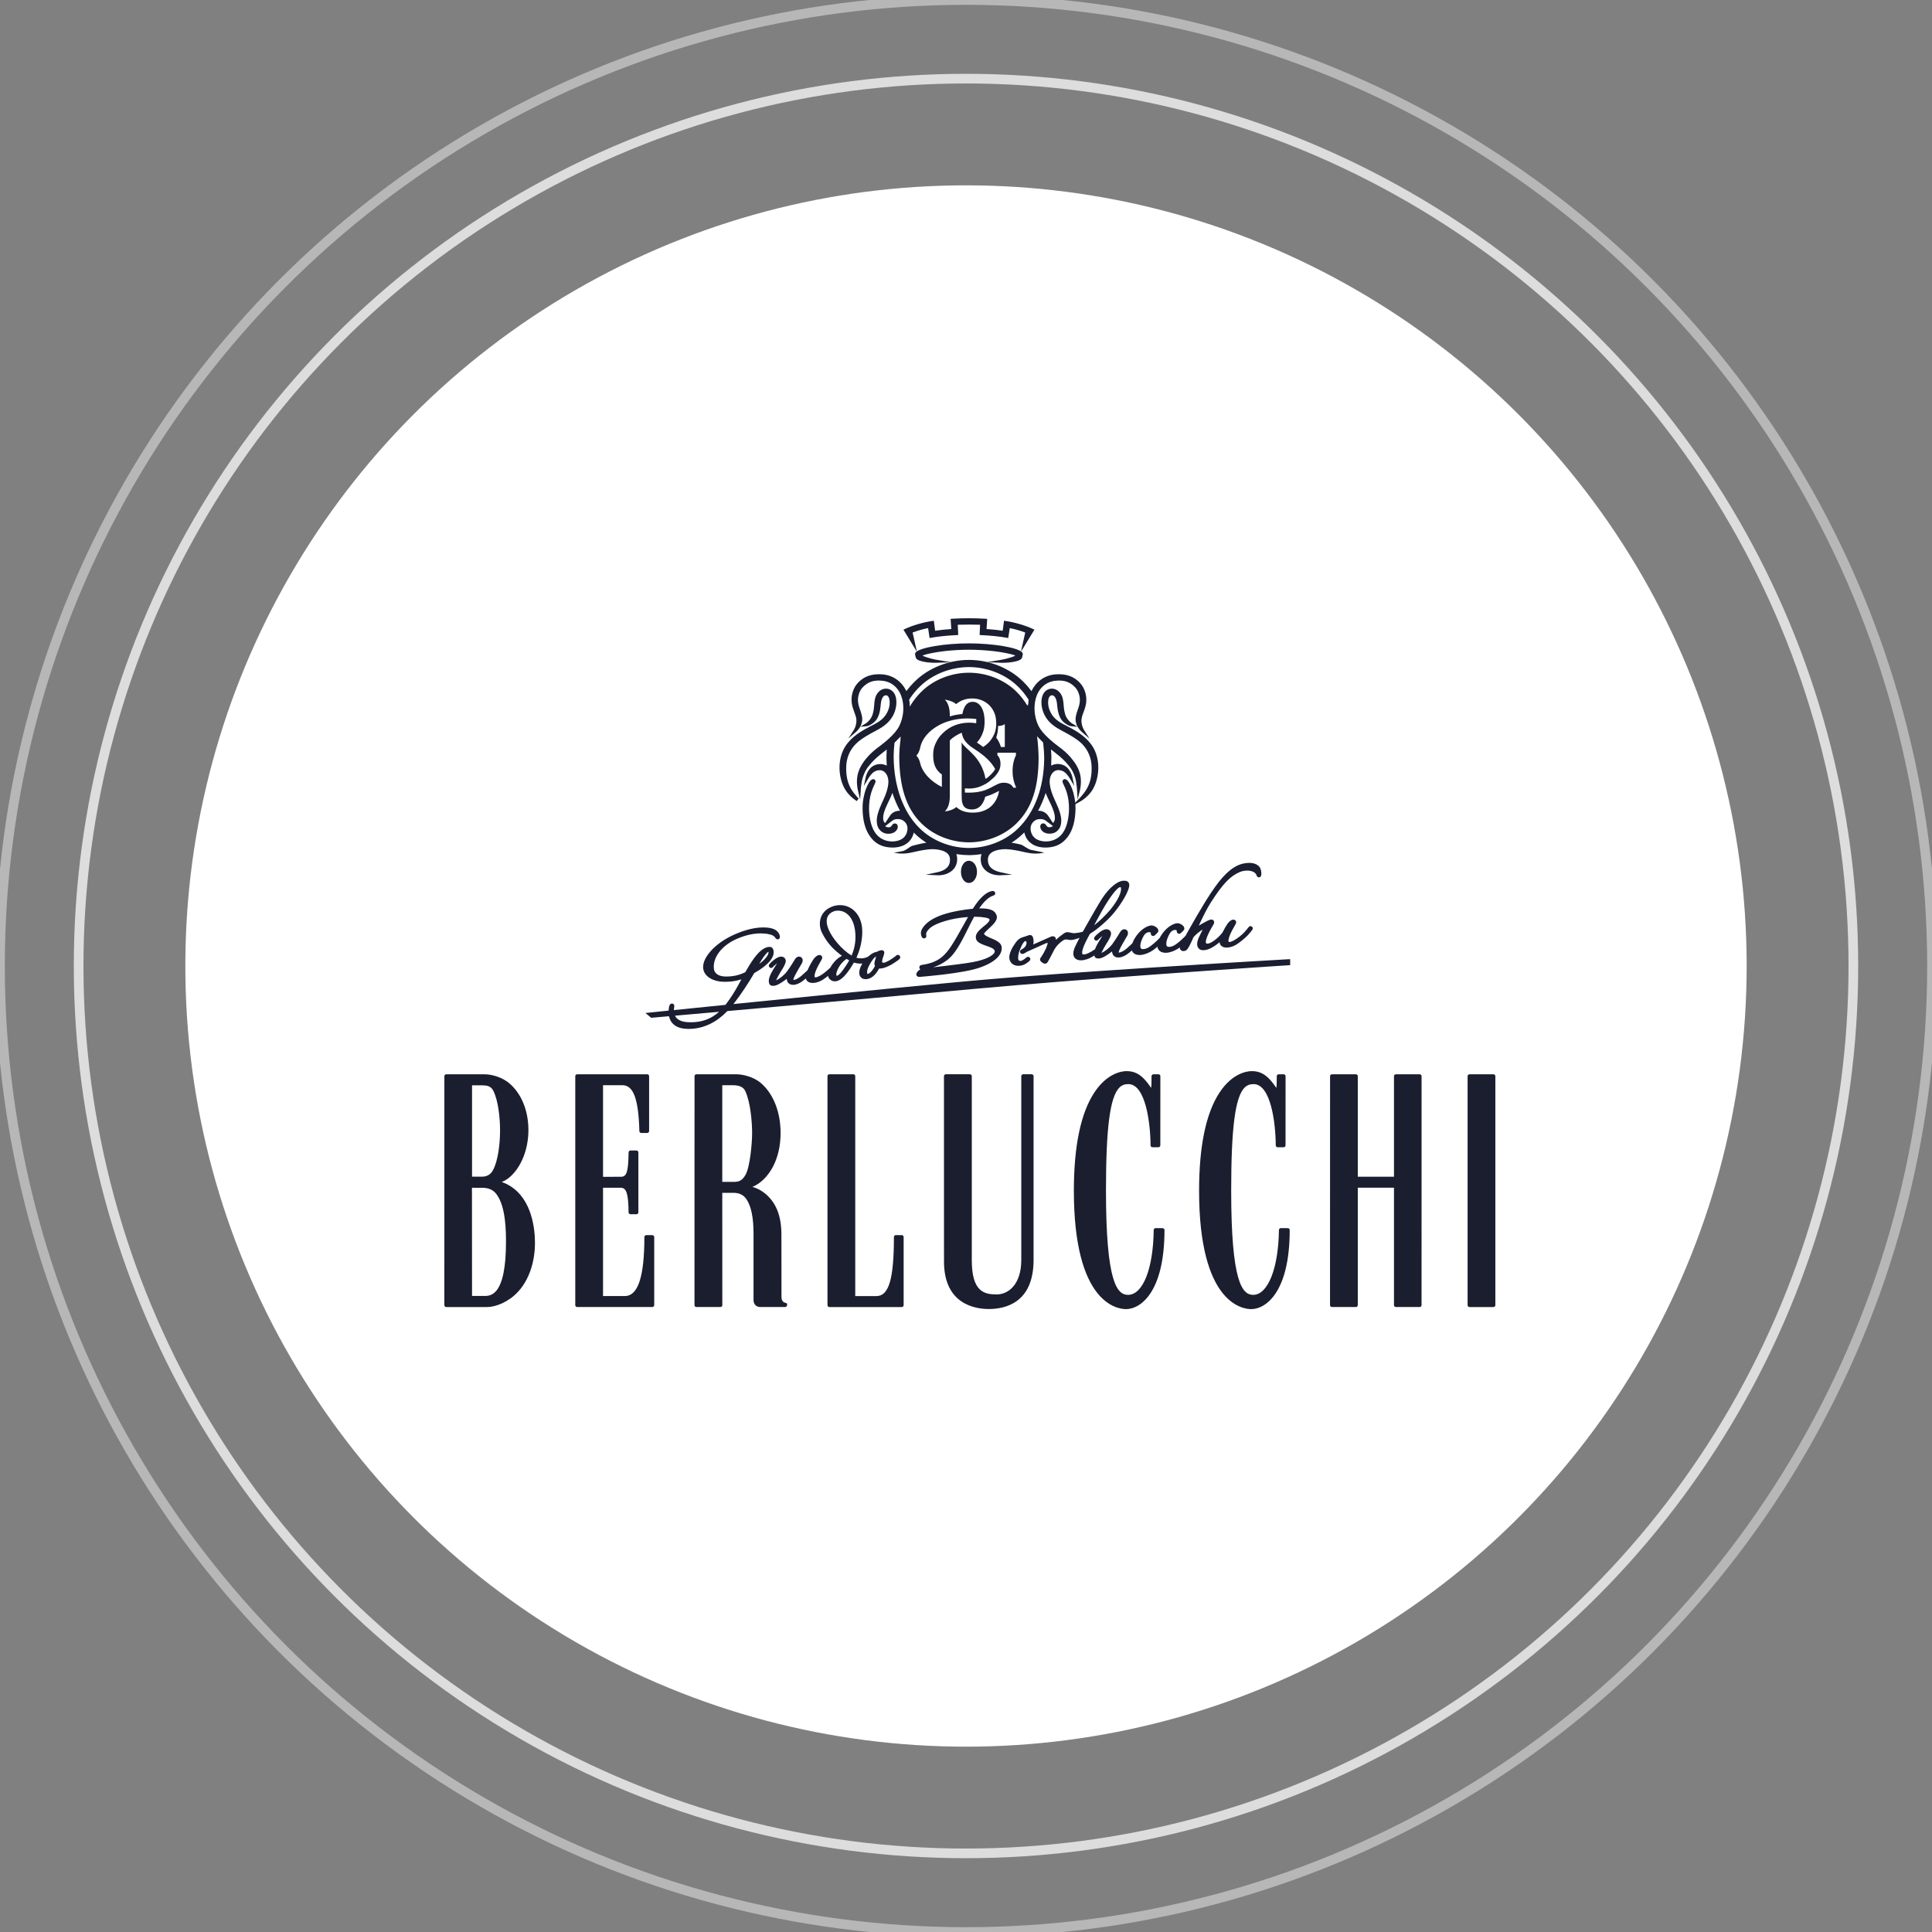 <svg xmlns:xlink="http://www.w3.org/1999/xlink" xmlns="http://www.w3.org/2000/svg" version="1.1" viewBox="0 0 200 200" height="200px" width="200px">
    <rect x="0" y="0" width="200" height="200" fill="#808080" stroke="none"/>
    <title>Artboard</title>
    <g fill-rule="evenodd" fill="none" stroke-width="1" stroke="none" id="Artboard">
        <g id="Group-36">
            <circle r="91.86" cy="100" cx="100" opacity="0.728" stroke="#FFFFFF" id="Oval-Copy"></circle>
            <circle r="100" cy="100" cx="100" opacity="0.433" stroke="#FFFFFF" id="Oval-Copy-2"></circle>
            <circle r="80.814" cy="100" cx="100" fill="#FFFFFF" id="Oval-Copy-3"></circle>
        </g>
        <g transform="translate(46, 64)" id="Group-46">
            <path fill-rule="nonzero" fill="#1A1E30" id="Fill-6" d="M54.905,30.901 L54.841,30.903 L54.834,30.917 C54.666,31.22 54.499,31.542 54.295,31.95 L53.918,32.705 L53.779,32.976 C53.124,34.242 52.651,34.929 52.028,35.402 C51.635,35.7 51.197,35.931 50.705,36.1 L50.598,36.135 L51.916,35.981 C53.648,35.774 54.628,35.633 55.212,35.489 C56.35,35.21 57.012,34.786 56.973,34.462 C56.954,34.305 56.816,34.187 56.535,34.071 L56.395,34.018 L55.891,33.836 C55.313,33.621 55.037,33.424 55.017,33.047 C54.999,32.688 55.241,32.388 55.74,31.972 L55.89,31.85 L55.944,31.807 L56.085,31.689 C56.099,31.677 56.113,31.664 56.128,31.651 C56.285,31.51 56.386,31.39 56.424,31.29 C56.446,31.231 56.443,31.189 56.416,31.148 C56.333,31.021 55.716,30.901 54.905,30.901 Z M49.393,35.893 L49.504,35.874 L49.539,35.869 C50.391,35.745 51.078,35.454 51.581,35.006 C52.174,34.483 52.647,33.739 53.788,31.684 L53.956,31.381 L54.21,30.931 L54.081,30.94 C53.528,30.982 52.97,31.065 52.461,31.182 L52.273,31.227 C51.56,31.407 51.036,31.603 50.663,31.809 C50.415,31.947 50.286,32.051 50.148,32.197 C49.973,32.377 49.852,32.582 49.87,32.722 L49.885,32.8 C49.907,32.948 49.889,33.053 49.769,33.111 C49.732,33.132 49.693,33.141 49.653,33.141 C49.525,33.141 49.441,33.057 49.388,32.909 L49.375,32.871 L49.364,32.832 C49.287,32.541 49.342,32.254 49.653,31.871 L49.704,31.809 C50.152,31.291 50.92,30.872 51.984,30.559 C52.634,30.368 53.728,30.164 54.643,30.08 L54.707,30.074 L54.733,30.032 C55.46,28.885 56.117,28.364 56.629,28.254 L56.677,28.245 C56.709,28.239 56.738,28.235 56.764,28.235 C56.9,28.235 56.985,28.309 57.021,28.422 C57.056,28.569 56.996,28.634 56.846,28.705 L56.799,28.725 L56.781,28.731 C56.396,28.851 55.924,29.237 55.394,29.998 L55.368,30.036 L55.482,30.035 C56.261,30.035 56.77,30.167 57.001,30.459 C57.402,30.963 57.171,31.384 56.493,32.006 L56.29,32.192 L56.061,32.416 C55.914,32.565 55.854,32.648 55.86,32.663 C55.909,32.782 56.088,32.908 56.495,33.082 L56.728,33.18 C57.392,33.465 57.702,33.711 57.702,34.146 C57.702,34.842 57.067,35.596 55.406,36.172 C54.603,36.45 53.279,36.686 51.639,36.885 C51.179,36.94 50.72,36.989 50.275,37.032 L49.583,37.095 L49.224,37.124 C49.205,37.126 49.192,37.127 49.172,37.127 C49.053,37.127 48.959,37.099 48.896,37.001 C48.832,36.903 48.848,36.814 48.899,36.712 C48.963,36.585 49.087,36.454 49.247,36.364 L49.282,36.346 L49.262,36.333 C49.213,36.298 49.182,36.245 49.173,36.188 L49.171,36.159 C49.16,36.021 49.237,35.944 49.351,35.905 L49.393,35.893 Z"></path>
            <path fill-rule="nonzero" fill="#1A1E30" id="Fill-8" d="M83.311,25.326 C83.773,25.326 84.138,25.46 84.359,25.72 C84.544,25.937 84.591,26.28 84.571,26.524 L84.565,26.578 C84.559,26.711 84.455,26.823 84.319,26.823 C84.217,26.823 84.122,26.759 84.083,26.627 C83.995,26.307 83.602,26.123 83.104,26.123 C82.836,26.123 82.557,26.179 82.326,26.28 C81.385,26.691 80.632,27.412 79.351,29.414 C78.994,29.972 78.587,30.768 78.182,31.641 L78.099,31.821 L78.107,31.816 C78.356,31.666 78.648,31.502 78.874,31.383 L79.016,31.31 C79.179,31.23 79.3,31.19 79.403,31.19 C79.515,31.19 79.598,31.239 79.656,31.328 C79.723,31.449 79.691,31.577 79.611,31.718 L79.582,31.765 C78.942,32.82 78.714,33.538 78.871,33.652 C78.904,33.675 78.944,33.687 78.997,33.687 C79.352,33.687 80.062,33.144 80.51,32.586 L80.552,32.533 L80.578,32.48 C80.739,32.156 80.952,31.795 81.072,31.626 L81.097,31.593 L81.118,31.567 C81.309,31.334 81.498,31.199 81.674,31.199 C81.703,31.199 81.726,31.203 81.77,31.213 C81.854,31.239 81.909,31.293 81.943,31.368 C81.994,31.496 81.972,31.561 81.825,31.816 L81.794,31.87 C81.424,32.5 81.232,32.951 81.182,33.242 C81.164,33.344 81.166,33.416 81.18,33.461 C81.186,33.482 81.192,33.49 81.196,33.492 C81.221,33.508 81.242,33.514 81.276,33.514 C81.366,33.514 81.514,33.464 81.713,33.36 C82.103,33.156 82.547,32.792 82.82,32.5 C82.881,32.434 82.956,32.347 83.04,32.246 L83.244,31.994 C83.254,31.982 83.259,31.977 83.259,31.978 C83.305,31.913 83.379,31.873 83.456,31.873 C83.534,31.873 83.606,31.913 83.66,32.002 C83.691,32.076 83.693,32.158 83.645,32.247 C83.611,32.311 83.319,32.658 83.157,32.831 C82.922,33.083 82.322,33.585 81.951,33.805 C81.673,33.972 81.285,34.096 80.974,34.096 C80.69,34.096 80.464,33.996 80.333,33.799 C80.293,33.74 80.27,33.67 80.26,33.592 L80.255,33.529 L80.215,33.565 C80.033,33.718 79.829,33.867 79.6,34.011 C79.197,34.265 78.845,34.367 78.561,34.367 C78.424,34.367 78.302,34.34 78.212,34.284 C77.88,34.075 77.824,33.647 78.124,33.001 L78.362,32.512 L78.483,32.253 L78.497,32.223 L78.371,32.307 L78.322,32.341 C78.011,32.559 77.736,32.795 77.543,33.026 C77.547,33.022 77.544,33.03 77.538,33.044 L77.349,33.465 C77.08,34.052 76.928,34.306 76.753,34.397 C76.677,34.435 76.592,34.457 76.514,34.457 C76.299,34.457 76.137,34.313 76.133,34.102 L76.134,34.087 L76.136,34.072 L76.098,34.101 L76.049,34.136 C75.648,34.416 75.087,34.635 74.67,34.635 L74.632,34.634 L74.614,34.633 C74.613,34.632 74.612,34.632 74.61,34.632 C74.297,34.614 74.034,34.509 73.893,34.246 C73.867,34.198 73.847,34.145 73.833,34.09 L73.821,34.033 L73.817,34 L73.759,34.05 C73.648,34.145 73.546,34.228 73.458,34.295 L73.407,34.333 L73.36,34.366 C72.985,34.627 72.467,34.835 72.06,34.86 L71.981,34.862 L71.924,34.862 C71.617,34.848 71.346,34.739 71.204,34.476 L71.191,34.45 L71.18,34.423 L71.167,34.388 L71.126,34.425 C71.064,34.48 71.006,34.531 70.954,34.575 L70.903,34.617 L70.856,34.654 C70.5,34.939 70.159,35.096 69.843,35.116 L69.775,35.118 L69.753,35.118 C69.531,35.115 69.354,35.034 69.242,34.878 C69.186,34.8 69.149,34.707 69.132,34.601 L69.123,34.536 L69.12,34.494 L69.095,34.514 C68.958,34.62 68.801,34.731 68.652,34.829 L68.542,34.9 L68.476,34.941 C68.169,35.128 67.941,35.223 67.716,35.223 C67.627,35.223 67.553,35.213 67.483,35.185 C67.391,35.147 67.345,35.09 67.313,35 L67.287,34.911 L67.178,34.98 C67.03,35.07 66.882,35.149 66.737,35.213 L66.629,35.258 L66.521,35.297 C66.298,35.372 66.082,35.413 65.891,35.413 C65.595,35.413 65.361,35.314 65.227,35.12 C65.066,34.886 65.075,34.557 65.233,34.148 L65.267,34.065 C65.325,33.928 65.415,33.74 65.535,33.506 L65.711,33.167 L65.756,33.08 L65.642,33.122 L65.5,33.171 C65.455,33.186 65.413,33.199 65.375,33.21 L65.144,33.271 C65.092,33.283 65.057,33.29 65.015,33.297 C64.963,33.305 64.912,33.308 64.859,33.308 C64.76,33.308 64.651,33.295 64.507,33.266 C64.459,33.257 64.413,33.252 64.365,33.252 C64.243,33.252 64.166,33.278 64.071,33.336 L64.03,33.363 L64.014,33.375 C63.704,33.585 63.329,33.938 63.098,34.389 L62.677,35.198 C62.548,35.441 62.463,35.592 62.434,35.628 C62.368,35.711 62.275,35.757 62.171,35.757 C62.122,35.757 62.073,35.747 62.014,35.723 C61.969,35.702 61.93,35.677 61.887,35.643 L61.761,35.537 C61.632,35.418 61.64,35.275 61.721,35.154 L61.735,35.135 L61.758,35.104 L61.811,35.026 C61.862,34.948 61.933,34.834 61.998,34.722 C62.116,34.52 62.214,34.333 62.278,34.177 L62.312,34.091 L62.371,33.931 C62.461,33.685 62.467,33.638 62.45,33.618 L62.425,33.617 C62.368,33.617 62.324,33.628 62.257,33.653 L60.612,34.393 C60.504,34.441 60.41,34.482 60.333,34.515 C60.208,34.599 60.076,34.674 59.997,34.71 C59.942,34.736 59.887,34.749 59.833,34.749 C59.718,34.749 59.643,34.686 59.609,34.604 C59.543,34.439 59.645,34.332 59.83,34.243 C59.941,34.193 60.128,34.024 60.185,33.903 C60.302,33.658 60.286,33.544 60.208,33.428 C60.214,33.438 60.178,33.425 60.153,33.419 L60.143,33.417 L60.128,33.42 C60.054,33.44 59.92,33.591 59.791,33.838 L59.762,33.896 L59.732,33.958 L59.72,33.989 C59.494,34.482 59.393,34.826 59.397,35.176 C59.4,35.406 59.48,35.471 59.622,35.471 C59.686,35.471 59.755,35.455 59.817,35.425 C59.846,35.411 59.879,35.393 59.914,35.371 C59.947,35.35 59.982,35.327 60.017,35.301 L60.134,35.213 C60.197,35.163 60.249,35.119 60.231,35.133 L60.26,35.108 C60.307,35.071 60.36,35.048 60.425,35.048 C60.486,35.048 60.543,35.073 60.591,35.117 C60.642,35.166 60.662,35.225 60.661,35.295 C60.656,35.374 60.626,35.423 60.574,35.471 L60.546,35.495 L60.53,35.51 C60.399,35.629 60.232,35.75 60.03,35.85 C59.875,35.926 59.645,35.98 59.423,35.98 C58.977,35.98 58.648,35.762 58.521,35.372 C58.427,35.077 58.504,34.715 58.7,34.305 C58.83,34.034 58.995,33.774 59.162,33.551 C59.392,33.239 59.613,33.099 59.872,33.021 L59.952,32.998 C60.116,32.95 60.351,32.874 60.421,32.844 L60.435,32.838 C60.494,32.809 60.559,32.792 60.62,32.792 C60.768,32.792 60.884,32.883 60.928,33.024 L60.962,33.16 L60.965,33.178 C61.004,33.367 61.011,33.556 60.967,33.741 L60.958,33.774 L62.825,32.946 C63.002,32.884 63.176,32.934 63.254,33.052 C63.295,33.112 63.314,33.183 63.313,33.258 L63.31,33.307 L63.344,33.272 L63.389,33.225 C63.589,33.025 63.99,32.715 64.167,32.604 C64.299,32.525 64.369,32.499 64.494,32.499 L64.548,32.5 L64.6,32.505 C64.645,32.51 64.68,32.516 64.754,32.533 L64.857,32.557 C64.959,32.58 65.045,32.594 65.134,32.599 L65.216,32.601 L65.243,32.6 C65.474,32.591 65.8,32.534 65.952,32.49 L66.1,32.444 L66.374,31.949 C66.994,30.837 67.718,29.595 68.048,29.076 L68.109,28.981 C68.801,27.932 69.701,27.132 70.407,27.171 L70.475,27.177 L70.483,27.178 C70.577,27.19 70.624,27.199 70.687,27.231 C70.799,27.291 70.869,27.395 70.893,27.526 C70.998,28.064 70.135,29.526 69.24,30.586 C68.589,31.352 67.575,32.204 66.943,32.599 L66.836,32.663 L66.756,32.805 C66.705,32.897 66.648,33.001 66.591,33.111 L66.504,33.279 L66.409,33.469 C66.258,33.777 66.146,34.041 66.09,34.236 C66.01,34.511 66.009,34.701 66.058,34.768 C66.076,34.792 66.111,34.806 66.183,34.806 C66.242,34.806 66.312,34.796 66.391,34.774 C66.624,34.711 66.982,34.523 67.317,34.289 L67.355,34.261 L67.367,34.228 C67.441,34.032 67.551,33.812 67.689,33.577 L67.75,33.476 L67.919,33.208 C67.948,33.159 67.977,33.113 68.004,33.071 L68.104,32.919 L68.123,32.889 L68.096,32.909 C68.022,32.964 67.943,33.029 67.874,33.09 L67.808,33.15 L67.776,33.182 L67.691,33.276 C67.676,33.292 67.665,33.302 67.649,33.314 C67.61,33.346 67.566,33.366 67.507,33.372 C67.456,33.374 67.409,33.36 67.364,33.331 C67.307,33.292 67.279,33.241 67.262,33.165 C67.257,33.111 67.27,33.062 67.297,33.017 L67.31,32.997 C67.314,32.991 67.318,32.985 67.324,32.978 L67.395,32.897 C67.447,32.835 67.62,32.671 67.782,32.545 C68.041,32.342 68.279,32.214 68.481,32.198 C68.544,32.19 68.605,32.194 68.663,32.21 C68.812,32.248 68.923,32.333 68.975,32.458 C69.063,32.66 69.009,32.861 68.817,33.221 L68.738,33.363 C68.721,33.395 68.699,33.432 68.667,33.483 L68.539,33.686 C68.359,33.97 68.163,34.33 68.057,34.559 L68.019,34.643 L68.035,34.637 C68.322,34.525 68.773,34.193 69.092,33.802 L69.153,33.723 L69.2,33.658 L69.41,33.353 C69.561,33.13 69.66,32.976 69.763,32.806 L69.935,32.522 C70.061,32.311 70.208,32.195 70.387,32.195 C70.452,32.195 70.517,32.212 70.573,32.242 C70.661,32.288 70.724,32.366 70.754,32.467 C70.793,32.612 70.751,32.78 70.667,32.919 L70.506,33.189 C70.291,33.552 70.085,33.916 69.972,34.14 L69.918,34.252 C69.836,34.428 69.798,34.546 69.802,34.595 L69.803,34.601 L69.82,34.605 L69.844,34.608 C69.994,34.608 70.286,34.462 70.532,34.271 L70.622,34.196 C70.738,34.099 70.886,33.965 71.041,33.823 L71.212,33.661 L71.226,33.624 C71.265,33.522 71.315,33.414 71.375,33.3 L71.423,33.213 L71.474,33.124 C71.944,32.336 72.633,31.874 73.125,31.807 L73.181,31.801 L73.205,31.801 C73.442,31.801 73.741,31.965 73.853,32.154 L73.878,32.203 C73.943,32.342 73.927,32.453 73.807,32.573 L73.603,32.773 C73.577,32.797 73.557,32.816 73.544,32.827 C73.495,32.869 73.434,32.895 73.371,32.895 C73.304,32.895 73.244,32.868 73.201,32.823 C73.142,32.764 73.124,32.686 73.13,32.601 C73.131,32.586 73.122,32.555 73.104,32.535 C73.081,32.51 73.042,32.496 72.977,32.496 L72.951,32.497 C72.64,32.515 72.433,32.704 72.188,33.31 C71.971,33.843 72.034,34.16 72.165,34.224 C72.188,34.237 72.249,34.252 72.336,34.252 C72.545,34.252 72.796,34.167 73.082,33.956 C73.301,33.796 73.517,33.612 73.723,33.418 L73.839,33.307 C73.912,33.235 73.977,33.169 74.031,33.112 L74.055,33.085 L74.103,32.997 L74.123,32.963 L74.163,32.895 C74.633,32.106 75.322,31.644 75.813,31.578 L75.886,31.571 C75.889,31.571 75.892,31.571 75.896,31.571 C76.13,31.571 76.429,31.736 76.544,31.929 L76.565,31.968 L76.569,31.984 L76.581,32.012 C76.618,32.11 76.611,32.193 76.55,32.279 L76.525,32.312 L76.495,32.345 L76.274,32.56 C76.256,32.577 76.243,32.589 76.233,32.598 C76.183,32.641 76.122,32.665 76.058,32.665 C75.992,32.665 75.933,32.637 75.894,32.596 C75.832,32.536 75.812,32.455 75.819,32.371 C75.82,32.355 75.812,32.327 75.787,32.302 C75.772,32.284 75.745,32.272 75.702,32.268 L75.661,32.266 L75.642,32.267 C75.329,32.286 75.122,32.474 74.877,33.08 C74.661,33.613 74.723,33.93 74.853,33.994 C74.875,34.007 74.936,34.022 75.026,34.022 C75.235,34.022 75.486,33.937 75.772,33.726 C76.11,33.477 76.43,33.185 76.667,32.938 L76.731,32.869 L76.819,32.707 L77.056,32.281 C77.583,31.336 78.202,30.272 78.705,29.455 L78.811,29.282 L78.908,29.127 C80.164,27.134 81.055,26.105 82.115,25.594 C82.462,25.428 82.918,25.326 83.311,25.326 Z M70.019,27.849 L69.987,27.835 L69.99,27.837 L69.955,27.838 C69.734,27.838 69.151,28.503 68.402,29.734 L68.341,29.835 C68.257,29.975 68.159,30.145 68.049,30.34 L67.809,30.771 L67.612,31.134 L67.265,31.783 L67.319,31.742 C67.796,31.375 68.439,30.767 68.938,30.169 L69.008,30.083 C69.752,29.164 70.127,28.312 70.041,27.902 C70.034,27.864 70.027,27.855 70.019,27.849 Z"></path>
            <path fill-rule="nonzero" fill="#1A1E30" id="Fill-10" d="M33.024,32.007 C33.505,32.007 33.874,32.081 34.105,32.179 C34.516,32.349 34.736,32.711 34.736,32.994 C34.736,33.023 34.734,33.046 34.725,33.076 C34.711,33.126 34.681,33.17 34.634,33.2 L34.604,33.216 L34.577,33.227 C34.551,33.236 34.529,33.241 34.499,33.241 C34.454,33.241 34.412,33.228 34.375,33.203 L34.355,33.189 C34.346,33.182 34.338,33.175 34.327,33.163 L34.26,33.081 L34.243,33.056 C34.123,32.892 33.988,32.797 33.63,32.715 C33.364,32.654 33.068,32.623 32.755,32.623 C31.974,32.623 31.136,32.816 30.262,33.197 C28.736,33.865 27.791,35.095 27.895,36.244 C27.942,36.781 28.389,37.09 29.168,37.09 C29.851,37.09 30.47,36.967 31.076,36.677 L31.156,36.637 L31.203,36.554 C32.021,35.109 32.678,34.281 33.371,34.068 L33.432,34.051 L33.492,34.037 C33.549,34.026 33.604,34.02 33.652,34.02 C33.861,34.02 33.987,34.12 34.04,34.276 C34.304,35.035 33.528,35.906 32.133,36.702 L32.077,36.733 L32.004,36.86 C31.433,37.839 30.728,38.892 30.105,39.705 L29.982,39.864 L29.921,39.94 L39.462,38.987 C44.431,38.495 48.754,38.075 52.154,37.756 L54.437,37.545 C55.744,37.425 57.245,37.299 58.923,37.167 L60.66,37.033 C62.717,36.877 64.982,36.715 67.421,36.547 L67.881,36.516 C71.613,36.262 75.58,36.008 79.579,35.763 L83.486,35.527 L87.348,35.301 L87.558,35.294 L87.558,35.911 L85.819,36.024 L82.401,36.255 C80.628,36.376 78.777,36.505 76.877,36.639 L74.469,36.812 C66.936,37.355 60.186,37.885 54.888,38.367 L44.546,39.305 L29.294,40.665 L29.236,40.726 C28.162,41.824 26.901,42.436 25.555,42.505 L25.424,42.51 L25.297,42.512 L25.163,42.509 L24.98,42.5 C24.313,42.455 23.817,42.225 23.517,41.809 C23.411,41.663 23.336,41.502 23.286,41.325 L23.263,41.236 L23.256,41.198 L21.476,41.355 L21.411,41.361 L20.816,40.864 L23.213,40.619 L23.214,40.603 C23.225,40.428 23.251,40.263 23.27,40.193 L23.276,40.173 L23.281,40.161 C23.326,39.998 23.397,39.886 23.568,39.886 C23.638,39.89 23.696,39.917 23.747,39.972 C23.805,40.041 23.814,40.076 23.798,40.202 L23.773,40.401 L23.766,40.48 L23.761,40.564 L29.095,40.024 L29.157,39.944 C29.685,39.253 30.055,38.66 30.533,37.781 L30.706,37.458 L30.75,37.375 L30.64,37.412 C30.217,37.544 29.787,37.611 29.305,37.63 L29.142,37.634 L28.99,37.636 C27.893,37.636 27.016,37.154 26.822,36.41 C26.538,35.305 27.91,33.668 30.052,32.728 C31.213,32.218 32.205,32.007 33.024,32.007 Z M28.384,40.787 L28.435,40.741 L23.874,41.143 L23.884,41.165 C23.906,41.207 23.93,41.248 23.957,41.286 L24,41.342 C24.228,41.617 24.616,41.777 25.167,41.812 C25.286,41.82 25.411,41.824 25.545,41.824 C26.656,41.824 27.591,41.484 28.384,40.787 Z M33.548,34.524 L33.532,34.53 C33.443,34.573 33.252,34.77 33.039,35.072 C32.903,35.265 32.763,35.49 32.633,35.722 L32.604,35.774 L32.651,35.739 C33.201,35.329 33.573,34.857 33.556,34.594 L33.551,34.563 L33.546,34.534 C33.546,34.531 33.546,34.528 33.547,34.527 L33.548,34.524 Z"></path>
            <path fill-rule="nonzero" fill="#1A1E30" id="Fill-12" d="M40.95,29.698 C42.208,29.698 43.152,30.712 43.251,32.148 C43.316,33.099 43.087,34.177 42.695,35.056 L42.654,35.144 L42.673,35.15 C42.8,35.188 42.92,35.202 43.093,35.205 L43.17,35.206 C43.399,35.206 43.617,35.154 43.82,35.053 L43.861,35.03 C43.882,35.016 43.905,35 43.933,34.977 L43.997,34.924 C44.252,34.708 44.446,34.595 44.769,34.529 L44.805,34.522 L44.819,34.51 C44.843,34.492 44.87,34.476 44.901,34.461 L44.95,34.44 C45.061,34.396 45.192,34.363 45.281,34.363 C45.356,34.363 45.421,34.385 45.467,34.431 C45.579,34.535 45.564,34.652 45.463,34.952 L45.418,35.077 C45.407,35.109 45.398,35.135 45.388,35.166 C45.365,35.237 45.347,35.304 45.334,35.365 C45.304,35.51 45.312,35.603 45.334,35.622 C45.368,35.65 45.403,35.663 45.455,35.663 C45.564,35.663 45.731,35.602 45.98,35.466 C46.271,35.304 46.642,35.034 46.723,34.967 L46.739,34.953 L46.779,34.912 C46.835,34.872 46.888,34.85 46.95,34.85 C47.027,34.85 47.102,34.884 47.15,34.96 C47.209,35.049 47.213,35.165 47.119,35.278 C47.053,35.353 46.46,35.766 46.2,35.897 L46.019,35.987 C45.64,36.169 45.357,36.263 45.077,36.263 L45.043,36.263 L45.005,36.26 L44.977,36.312 C44.685,36.838 44.302,37.246 43.824,37.341 L43.755,37.352 C43.704,37.361 43.656,37.365 43.612,37.365 C43.342,37.365 43.125,37.244 43.019,37.023 C42.874,36.719 42.963,36.282 43.238,35.802 L43.27,35.746 L43.241,35.749 L43.149,35.751 C42.855,35.751 42.654,35.727 42.423,35.649 L42.395,35.639 L42.341,35.735 C42.12,36.12 41.904,36.44 41.734,36.655 C41.245,37.289 40.829,37.586 40.424,37.586 C40.343,37.586 40.258,37.573 40.174,37.546 C39.998,37.484 39.801,37.312 39.749,37.146 C39.738,37.108 39.73,37.069 39.725,37.028 L39.724,37.017 L39.657,37.072 C39.48,37.211 39.314,37.332 39.171,37.423 L39.102,37.467 C38.818,37.634 38.435,37.757 38.126,37.757 C37.842,37.757 37.616,37.656 37.485,37.459 C37.46,37.42 37.441,37.376 37.428,37.329 L37.418,37.285 L37.384,37.315 C37.327,37.365 37.274,37.41 37.227,37.449 L37.181,37.486 C36.824,37.771 36.484,37.928 36.167,37.947 L36.1,37.95 L36.08,37.95 C35.857,37.945 35.68,37.865 35.566,37.709 C35.499,37.616 35.46,37.502 35.448,37.369 L35.445,37.325 L35.422,37.344 C35.251,37.476 35.049,37.618 34.869,37.731 L34.803,37.772 C34.492,37.961 34.266,38.055 34.042,38.055 C33.953,38.055 33.877,38.044 33.81,38.016 C33.703,37.973 33.657,37.905 33.625,37.789 L33.611,37.742 C33.51,37.415 33.696,36.919 34.088,36.289 L34.359,35.858 L34.448,35.721 L34.418,35.743 C34.318,35.818 34.21,35.908 34.132,35.984 L34.1,36.016 L34.058,36.062 C33.974,36.16 33.932,36.195 33.842,36.202 C33.789,36.208 33.737,36.193 33.682,36.157 C33.63,36.116 33.604,36.068 33.59,35.999 C33.584,35.956 33.591,35.917 33.607,35.88 L33.62,35.852 C33.63,35.835 33.636,35.825 33.649,35.81 L33.739,35.708 C33.799,35.643 33.931,35.519 34.063,35.412 L34.107,35.377 C34.366,35.174 34.605,35.045 34.807,35.029 C34.869,35.021 34.928,35.026 34.986,35.041 C35.135,35.078 35.247,35.164 35.302,35.291 C35.388,35.491 35.334,35.691 35.143,36.051 L35.047,36.226 C35.014,36.283 34.968,36.356 34.865,36.518 L34.772,36.668 C34.618,36.926 34.466,37.208 34.378,37.395 L34.34,37.476 L34.361,37.469 C34.666,37.349 35.159,36.979 35.477,36.553 L35.524,36.489 L35.783,36.114 C35.91,35.926 35.997,35.79 36.099,35.622 L36.18,35.488 C36.206,35.441 36.234,35.395 36.261,35.353 C36.387,35.141 36.533,35.025 36.711,35.025 C36.775,35.025 36.834,35.041 36.9,35.073 C36.989,35.119 37.053,35.201 37.078,35.295 C37.115,35.426 37.086,35.574 37.02,35.702 L36.992,35.751 L36.728,36.2 L36.593,36.433 C36.465,36.656 36.364,36.839 36.297,36.972 L36.243,37.084 C36.162,37.258 36.123,37.376 36.126,37.423 L36.128,37.432 L36.139,37.436 C36.144,37.437 36.149,37.438 36.154,37.438 L36.171,37.439 C36.319,37.439 36.61,37.294 36.858,37.101 L36.942,37.033 C37.062,36.932 37.213,36.797 37.397,36.625 L37.596,36.438 L37.614,36.395 C37.79,35.984 38.086,35.47 38.242,35.261 L38.269,35.226 C38.463,34.993 38.65,34.86 38.826,34.86 C38.856,34.86 38.888,34.864 38.919,34.873 C39.005,34.898 39.062,34.954 39.096,35.032 C39.143,35.158 39.117,35.233 38.977,35.475 L38.945,35.529 C38.576,36.16 38.383,36.611 38.333,36.903 C38.316,37.004 38.317,37.076 38.331,37.122 C38.338,37.143 38.343,37.151 38.345,37.152 C38.372,37.168 38.395,37.175 38.429,37.175 C38.518,37.175 38.663,37.125 38.864,37.02 C39.154,36.869 39.533,36.562 39.891,36.228 L39.955,36.167 L39.988,36.106 C40.037,36.021 40.092,35.934 40.154,35.846 L40.218,35.758 C40.474,35.413 40.771,35.164 41.075,34.988 L41.156,34.943 L41.058,34.871 C40.119,34.167 39.579,33.498 39.14,32.653 L39.085,32.546 C38.85,32.073 38.79,31.463 38.995,30.932 C39.181,30.445 39.576,30.071 40.127,29.856 C40.393,29.751 40.671,29.698 40.95,29.698 Z M41.636,35.264 L41.626,35.271 C41.594,35.292 41.562,35.314 41.53,35.339 L41.481,35.376 C41.346,35.481 41.216,35.605 41.094,35.752 C41.017,35.845 40.945,35.944 40.88,36.05 L40.816,36.159 L40.778,36.231 C40.643,36.49 40.581,36.694 40.574,36.848 C40.57,36.929 40.581,36.977 40.594,37.004 L40.6,37.016 L40.597,37.009 C40.597,36.999 40.62,37.004 40.638,37.004 C40.742,37.004 40.949,36.848 41.251,36.429 L41.336,36.309 C41.34,36.304 41.343,36.299 41.347,36.294 L41.482,36.104 C41.627,35.895 41.734,35.727 41.847,35.526 L41.906,35.418 L41.888,35.409 C41.833,35.379 41.775,35.346 41.719,35.313 L41.636,35.264 Z M44.688,35.017 L44.676,35.022 C44.568,35.069 44.392,35.246 44.172,35.601 L44.129,35.669 C43.769,36.267 43.712,36.611 43.79,36.792 L43.802,36.815 L43.815,36.819 C43.82,36.82 43.822,36.821 43.824,36.821 C43.981,36.821 44.302,36.523 44.549,36.049 L44.579,35.989 L44.564,35.961 C44.493,35.819 44.509,35.665 44.575,35.447 L44.606,35.347 L44.612,35.325 C44.627,35.273 44.644,35.209 44.661,35.14 L44.688,35.017 Z M40.729,30.267 C40.57,30.267 40.419,30.294 40.296,30.345 C39.983,30.468 39.765,30.669 39.66,30.924 C39.518,31.262 39.561,31.712 39.797,32.264 C40.176,33.142 41.182,34.333 42.118,34.894 L42.154,34.915 L42.196,34.819 C42.52,34.034 42.622,33.207 42.522,32.391 L42.505,32.263 C42.311,30.944 41.593,30.267 40.729,30.267 Z"></path>
            <path fill="#1A1E2F" id="Fill-14" d="M55.139,26.252 C55.139,25.606 54.765,25.104 54.301,25.104 C53.834,25.104 53.478,25.606 53.478,26.252 C53.478,26.897 53.834,27.405 54.301,27.405 C54.765,27.405 55.139,26.897 55.139,26.252"></path>
            <path fill-rule="nonzero" fill="#1A1E30" id="Fill-24" d="M45.035,7.549 C45.541,7.108 46.324,7.226 46.646,7.912 C46.885,8.432 46.825,9.213 46.558,9.839 C46.258,10.543 45.719,11.079 44.864,11.54 L44.215,11.891 C44.149,11.927 44.088,11.961 44.026,11.996 C43.392,12.354 42.941,12.664 42.61,12.993 C41.945,13.656 41.603,14.503 41.596,15.477 C41.591,16.345 41.731,16.943 42.034,17.541 C42.05,17.573 42.068,17.605 42.087,17.639 C42.166,17.779 42.267,17.928 42.384,18.083 C42.495,18.23 42.615,18.375 42.735,18.509 L42.829,18.613 L42.893,18.681 L42.782,18.79 L42.705,18.927 L42.651,18.895 C42.61,18.87 42.559,18.836 42.499,18.794 L42.452,18.76 C42.267,18.625 42.082,18.465 41.909,18.28 C41.747,18.107 41.604,17.92 41.485,17.72 C41.01,16.935 40.795,15.775 40.959,14.752 C41.119,13.784 41.511,13.077 42.217,12.425 C42.525,12.14 42.873,11.887 43.282,11.639 L43.519,11.5 C43.66,11.419 43.778,11.354 43.968,11.255 L44.44,11.011 C45.276,10.586 45.676,10.18 45.944,9.526 C46.14,9.047 46.153,8.478 45.987,8.162 C45.896,7.986 45.739,7.936 45.577,8.004 C45.394,8.08 45.241,8.381 45.195,8.744 L45.145,9.208 C45.126,9.372 45.111,9.473 45.087,9.593 L45.079,9.634 C45.057,9.743 45.03,9.845 44.999,9.942 C44.862,10.375 44.648,10.668 44.318,10.898 C44.072,11.07 43.884,11.148 43.763,11.168 L43.735,11.172 L43.051,11.238 L43.638,10.882 L43.673,10.859 C43.695,10.843 43.723,10.822 43.757,10.794 C43.851,10.716 43.946,10.621 44.034,10.509 C44.109,10.415 44.176,10.312 44.232,10.202 C44.319,10.03 44.38,9.831 44.423,9.597 L44.448,9.448 C44.459,9.375 44.468,9.3 44.477,9.198 L44.515,8.763 C44.565,8.214 44.706,7.841 45.035,7.549 Z"></path>
            <path fill-rule="nonzero" fill="#1A1E30" id="Fill-30" d="M64.723,11.301 C64.886,11.388 64.995,11.448 65.145,11.535 C65.633,11.817 66.035,12.1 66.385,12.425 C67.093,13.078 67.486,13.785 67.644,14.753 C67.806,15.773 67.591,16.933 67.12,17.721 C67.001,17.92 66.858,18.105 66.697,18.277 C66.523,18.463 66.337,18.624 66.151,18.76 L66.061,18.823 C66.019,18.852 65.982,18.876 65.951,18.895 L65.897,18.927 L64.947,19.46 L65.748,18.64 C65.778,18.608 65.819,18.564 65.866,18.51 C65.986,18.377 66.105,18.233 66.216,18.086 C66.333,17.931 66.434,17.78 66.514,17.639 C66.533,17.606 66.55,17.573 66.567,17.54 C66.874,16.947 67.014,16.349 67.006,15.478 C66.999,14.504 66.658,13.656 65.996,12.993 C65.69,12.688 65.278,12.4 64.711,12.072 L64.587,12.002 C64.484,11.943 64.377,11.884 64.252,11.817 L63.739,11.54 C62.882,11.077 62.342,10.54 62.047,9.839 C61.777,9.215 61.718,8.433 61.961,7.912 C62.279,7.226 63.064,7.108 63.566,7.55 C63.876,7.823 64.021,8.168 64.079,8.667 L64.101,8.901 L64.118,9.106 C64.139,9.342 64.152,9.444 64.18,9.597 C64.222,9.832 64.282,10.031 64.368,10.201 C64.426,10.313 64.493,10.416 64.569,10.511 C64.658,10.623 64.752,10.717 64.847,10.795 C64.88,10.822 64.908,10.843 64.93,10.859 L64.965,10.882 L65.556,11.238 L64.869,11.172 C64.759,11.162 64.582,11.096 64.351,10.94 L64.292,10.899 C63.96,10.673 63.748,10.382 63.605,9.942 C63.574,9.844 63.548,9.742 63.526,9.634 L63.503,9.517 C63.483,9.404 63.468,9.294 63.448,9.115 L63.408,8.744 C63.364,8.381 63.211,8.08 63.028,8.004 C62.864,7.937 62.708,7.986 62.614,8.163 C62.448,8.477 62.463,9.044 62.66,9.527 C62.913,10.151 63.293,10.551 64.063,10.96 L64.723,11.301 Z"></path>
            <path fill-rule="nonzero" fill="#1A1E30" id="Combined-Shape" d="M54.308,4.313 C56.408,4.313 58.504,5.153 59.924,6.561 C60.197,6.826 60.455,7.119 60.699,7.444 L60.776,7.548 C61.24,6.583 62.107,5.916 63.224,5.813 L63.324,5.806 C64.415,5.736 65.178,6.046 65.77,6.663 C66.289,7.201 66.549,8.036 66.427,8.828 C66.392,9.065 66.335,9.267 66.226,9.567 L66.091,9.935 C66.036,10.087 66.019,10.149 65.993,10.254 C65.972,10.345 65.958,10.429 65.953,10.51 C65.936,10.778 65.986,11.04 66.079,11.284 C66.121,11.392 66.162,11.474 66.192,11.525 L66.205,11.548 L66.787,12.458 L65.971,11.751 C65.951,11.733 65.918,11.702 65.877,11.66 C65.808,11.59 65.74,11.511 65.677,11.424 C65.587,11.302 65.513,11.175 65.459,11.041 C65.312,10.653 65.308,10.355 65.429,9.91 L65.455,9.819 C65.47,9.77 65.485,9.721 65.503,9.666 L65.578,9.447 C65.719,9.042 65.772,8.83 65.785,8.532 C65.81,8.049 65.623,7.515 65.333,7.191 C64.827,6.636 64.198,6.348 63.194,6.481 C62.176,6.615 61.474,7.335 61.21,8.357 C60.988,9.212 61.075,10.239 61.488,11.108 C61.699,11.552 62.091,12.015 62.63,12.5 L62.756,12.613 C62.984,12.814 63.168,12.959 63.639,13.323 L63.719,13.381 C63.782,13.427 63.851,13.48 63.926,13.54 C64.14,13.71 64.354,13.898 64.554,14.1 C64.659,14.205 64.757,14.311 64.848,14.419 C65.358,15.019 65.65,15.537 65.801,16.108 L65.833,16.245 C65.918,16.659 65.912,17.098 65.85,17.513 L65.832,17.62 C65.827,17.652 65.821,17.681 65.816,17.706 L65.802,17.768 L65.558,18.762 L65.489,17.678 C65.487,17.642 65.483,17.596 65.478,17.544 L65.473,17.49 C65.454,17.301 65.429,17.113 65.399,16.938 C65.366,16.748 65.328,16.585 65.284,16.46 C65.117,15.962 64.959,15.65 64.671,15.298 L64.607,15.222 C64.199,14.734 63.938,14.483 63.332,14.001 L62.881,13.644 L62.799,13.578 L62.807,13.686 C62.818,13.846 62.827,14.005 62.832,14.164 L62.839,14.417 C62.839,14.653 62.833,14.887 62.821,15.119 L62.813,15.256 L62.828,15.248 L62.907,15.209 C63.472,14.957 64.169,15.102 64.546,15.533 C64.604,15.597 64.657,15.667 64.706,15.74 C64.805,15.89 64.882,16.049 64.941,16.208 L64.971,16.297 C64.984,16.338 64.994,16.373 65.001,16.401 L65.21,17.361 L64.72,16.54 C64.71,16.523 64.691,16.494 64.667,16.457 L64.647,16.428 C64.588,16.342 64.523,16.256 64.455,16.176 C64.376,16.084 64.298,16.007 64.224,15.949 C63.952,15.739 63.547,15.651 63.247,15.787 C62.839,15.974 62.597,16.515 62.673,17.159 C62.739,17.717 62.894,18.176 63.24,18.924 L63.296,19.044 C63.681,19.865 63.894,20.551 63.859,21.053 C63.826,21.565 63.672,21.83 63.366,22.082 C63.11,22.273 62.758,22.345 62.389,22.277 C62.057,22.216 61.796,21.998 61.712,21.732 C61.648,21.52 61.706,21.333 61.869,21.261 C62.019,21.193 62.198,21.259 62.289,21.412 C62.36,21.536 62.425,21.597 62.52,21.624 C62.623,21.655 62.82,21.624 62.932,21.557 L62.966,21.533 L62.994,21.51 L62.276,20.969 C62.113,20.847 61.95,20.793 61.719,20.791 L61.647,20.791 C61.368,20.798 61.157,20.884 60.95,21.098 C60.691,21.371 60.612,21.745 60.753,22.193 C60.936,22.749 61.413,23.041 62.077,23.098 C62.742,23.157 63.43,22.92 63.885,22.399 C64.399,21.811 64.647,20.802 64.664,19.753 C64.669,19.128 64.583,18.532 64.441,18.073 C64.334,17.725 64.169,17.336 64.023,17.046 C63.952,16.901 63.996,16.721 64.154,16.669 C64.298,16.622 64.449,16.711 64.585,16.891 C64.78,17.143 65.009,17.668 65.121,18.091 C65.286,18.752 65.342,19.118 65.336,19.747 C65.316,20.908 65.073,21.912 64.528,22.636 C63.978,23.364 63.288,23.711 62.306,23.739 C61.287,23.771 60.47,23.331 60.145,22.528 C60.104,22.427 60.071,22.326 60.046,22.227 L60.033,22.172 L59.925,22.28 C59.582,22.62 59.194,22.929 58.771,23.203 L58.709,23.241 L58.727,23.243 C58.937,23.27 59.156,23.311 59.409,23.368 L59.718,23.441 C59.852,23.474 60.456,23.921 60.699,23.973 C61.683,24.164 62.142,24.265 62.076,24.278 C61.774,24.335 61.448,24.367 61.109,24.362 C60.817,24.354 60.56,24.32 60.204,24.245 L59.515,24.093 C59.447,24.078 59.386,24.066 59.324,24.054 L59.04,24.005 C58.323,23.884 57.908,23.87 57.384,23.973 C56.575,24.135 56.182,24.504 56.279,25.218 C56.358,25.782 56.813,26.112 57.51,26.279 L57.588,26.296 L58.779,26.553 L57.562,26.606 C56.617,26.647 55.676,26.143 55.542,25.198 C55.506,24.934 55.524,24.69 55.595,24.468 L55.613,24.415 L55.519,24.431 C55.181,24.482 54.844,24.512 54.509,24.521 L54.308,24.523 C53.903,24.523 53.495,24.492 53.091,24.431 L52.997,24.415 L53.015,24.468 C53.078,24.666 53.099,24.881 53.076,25.111 L53.066,25.198 C52.939,26.117 52.04,26.621 51.122,26.609 L51.048,26.606 L49.832,26.553 L51.022,26.296 C51.763,26.137 52.249,25.803 52.329,25.218 C52.428,24.504 52.035,24.136 51.226,23.974 C50.7,23.87 50.292,23.884 49.568,24.004 L49.328,24.046 C49.249,24.06 49.176,24.074 49.091,24.093 L48.637,24.194 C48.151,24.304 47.851,24.353 47.496,24.362 C47.159,24.367 46.834,24.335 46.532,24.278 L47.496,24.093 C47.871,23.974 48.213,23.621 48.431,23.563 L48.938,23.43 C49.285,23.346 49.564,23.288 49.826,23.251 L49.904,23.24 L49.84,23.201 C49.469,22.96 49.125,22.693 48.815,22.403 L48.685,22.278 L48.593,22.187 L48.582,22.236 C48.566,22.301 48.546,22.366 48.523,22.431 L48.486,22.529 C48.157,23.332 47.342,23.771 46.321,23.739 C45.338,23.711 44.645,23.363 44.103,22.636 C43.555,21.91 43.309,20.9 43.295,19.747 C43.286,19.123 43.339,18.777 43.509,18.088 C43.621,17.667 43.849,17.143 44.041,16.893 C44.179,16.711 44.33,16.622 44.474,16.669 C44.634,16.722 44.675,16.904 44.601,17.048 C44.46,17.328 44.293,17.723 44.184,18.073 C44.042,18.537 43.957,19.132 43.963,19.751 C43.982,20.805 44.231,21.811 44.75,22.399 C45.2,22.92 45.887,23.157 46.551,23.098 C47.215,23.041 47.691,22.749 47.871,22.194 C48.016,21.743 47.939,21.37 47.68,21.099 C47.471,20.884 47.259,20.798 46.982,20.791 C46.733,20.784 46.564,20.825 46.404,20.934 L46.356,20.968 L45.632,21.524 L45.66,21.547 C45.75,21.619 45.945,21.66 46.07,21.64 L46.108,21.631 C46.204,21.604 46.271,21.543 46.34,21.421 C46.427,21.268 46.608,21.202 46.759,21.27 C46.921,21.343 46.98,21.53 46.915,21.747 C46.828,22.007 46.568,22.223 46.24,22.286 C45.871,22.357 45.515,22.283 45.256,22.087 C44.958,21.846 44.8,21.573 44.764,21.062 C44.731,20.56 44.943,19.874 45.327,19.051 L45.442,18.805 C45.747,18.136 45.892,17.692 45.953,17.169 C46.031,16.527 45.787,15.983 45.38,15.796 C45.079,15.659 44.676,15.747 44.401,15.961 C44.326,16.018 44.248,16.095 44.169,16.188 C44.102,16.267 44.039,16.353 43.981,16.438 L43.93,16.516 L43.909,16.55 L43.424,17.369 L43.621,16.438 L43.634,16.382 C43.646,16.339 43.663,16.284 43.686,16.221 C43.742,16.063 43.818,15.904 43.915,15.756 C43.964,15.68 44.018,15.609 44.077,15.543 C44.463,15.11 45.155,14.965 45.719,15.219 L45.758,15.237 L45.796,15.256 L45.791,15.186 C45.78,14.988 45.772,14.787 45.769,14.579 L45.767,14.354 C45.768,14.132 45.775,13.908 45.788,13.68 L45.794,13.587 L45.624,13.723 L45.257,14.011 C44.675,14.473 44.41,14.73 43.995,15.223 C43.67,15.604 43.504,15.919 43.32,16.461 C43.277,16.585 43.238,16.748 43.205,16.938 C43.182,17.069 43.162,17.208 43.146,17.349 L43.125,17.544 L43.109,17.74 L43.043,18.766 L42.8,17.767 C42.788,17.718 42.771,17.632 42.754,17.516 C42.699,17.142 42.689,16.748 42.75,16.37 L42.777,16.226 L42.78,16.214 C42.921,15.601 43.214,15.056 43.755,14.419 C43.846,14.312 43.944,14.206 44.048,14.101 C44.248,13.899 44.462,13.711 44.676,13.54 C44.751,13.48 44.82,13.427 44.883,13.381 L44.958,13.327 L45.275,13.083 C45.572,12.851 45.74,12.712 45.969,12.506 C46.51,12.019 46.903,11.554 47.115,11.108 C47.528,10.241 47.615,9.216 47.394,8.357 C47.127,7.333 46.428,6.615 45.41,6.481 C44.407,6.348 43.783,6.634 43.272,7.19 C42.981,7.514 42.794,8.048 42.818,8.532 C42.832,8.788 42.872,8.98 42.971,9.284 L43.102,9.667 C43.12,9.722 43.135,9.77 43.149,9.819 C43.297,10.317 43.301,10.629 43.138,11.041 C43.087,11.177 43.011,11.309 42.918,11.435 C42.827,11.558 42.736,11.656 42.665,11.721 L42.632,11.751 L41.824,12.446 L42.398,11.548 C42.428,11.501 42.476,11.409 42.525,11.282 C42.607,11.069 42.656,10.842 42.656,10.609 L42.653,10.51 L42.645,10.428 C42.64,10.391 42.634,10.353 42.626,10.314 L42.613,10.254 C42.591,10.163 42.575,10.105 42.537,9.995 L42.414,9.657 C42.285,9.306 42.219,9.088 42.181,8.829 C42.058,8.034 42.315,7.2 42.832,6.663 C43.429,6.044 44.188,5.736 45.278,5.806 C46.41,5.875 47.297,6.514 47.784,7.456 L47.828,7.545 L47.903,7.445 C48.107,7.179 48.323,6.928 48.55,6.696 L48.687,6.558 C50.105,5.152 52.206,4.313 54.308,4.313 Z M61.349,12.214 L61.369,12.343 C61.454,12.916 61.504,13.819 61.516,14.419 C61.509,17.382 60.897,19.604 59.22,21.244 C57.981,22.469 56.143,23.198 54.308,23.198 C52.469,23.198 50.632,22.469 49.395,21.245 C47.751,19.643 47.115,17.339 47.089,14.358 C47.095,13.781 47.136,13.217 47.212,12.67 L47.229,12.24 L47.141,12.336 C47.132,12.345 47.113,12.365 47.086,12.392 L46.99,12.489 C46.972,12.508 46.953,12.527 46.934,12.546 L46.733,12.747 C46.716,12.765 46.703,12.777 46.697,12.784 L46.602,12.876 L46.58,13.079 C46.545,13.421 46.524,13.762 46.515,14.101 L46.512,14.356 C46.53,17.412 47.514,20.105 49.205,21.746 C50.491,23.02 52.4,23.782 54.308,23.782 C56.21,23.782 58.118,23.021 59.405,21.75 C61.1,20.095 62.053,17.561 62.094,14.591 L62.095,14.411 C62.086,13.96 62.056,13.512 62.004,13.068 L61.977,12.854 L61.897,12.775 L61.782,12.657 L61.349,12.214 Z M46.382,18.079 C46.309,18.278 46.217,18.489 46.097,18.744 L45.845,19.271 L45.815,19.337 C45.535,19.94 45.425,20.317 45.423,20.669 C45.42,20.902 45.477,21.061 45.592,21.175 L45.626,21.206 L46.13,20.444 C46.358,20.098 46.738,19.926 47.147,19.928 L47.168,19.928 L47.13,19.86 C46.852,19.337 46.613,18.777 46.417,18.186 L46.382,18.079 Z M62.248,18.08 L62.215,18.186 C62.018,18.781 61.779,19.341 61.498,19.862 L61.461,19.928 L61.479,19.928 C61.865,19.925 62.225,20.078 62.459,20.387 L62.5,20.443 L63.002,21.191 C63.125,21.083 63.192,20.938 63.202,20.728 L63.203,20.663 C63.198,20.31 63.09,19.932 62.814,19.329 L62.6,18.882 C62.469,18.61 62.368,18.387 62.286,18.18 L62.248,18.08 Z M53.561,11.85 C53.165,12.007 52.649,12.304 52.325,12.65 L52.325,12.65 L52.325,18.4 C52.325,19.037 52.198,19.604 51.815,19.999 C52.193,19.961 52.699,19.821 52.987,19.543 C53.296,19.804 53.756,20.124 54.696,20.124 C56.325,20.124 57.218,19.135 57.426,17.87 C57.379,17.891 56.91,18.135 56.728,18.211 C56.558,18.283 56.248,18.406 55.994,18.475 C55.762,19.363 55.285,19.796 54.617,19.796 C53.623,19.796 53.581,19.092 53.555,18.604 C53.55,18.512 53.548,18.194 53.548,18.057 L53.548,12.853 C53.9,13.577 55.589,14.247 56.023,16.633 C56.241,16.502 56.46,16.307 56.613,16.145 C56.773,15.976 56.946,15.77 57.019,15.602 C56.57,14.806 55.886,14.236 55.256,13.797 C55.086,13.679 54.932,13.577 54.767,13.47 C54.04,12.989 53.651,12.512 53.561,11.85 Z M59.169,13.919 L57.252,13.919 L57.252,14.19 C57.539,14.438 57.602,14.914 57.561,15.281 C57.522,15.636 57.38,15.868 57.174,16.16 C56.987,16.419 56.665,16.692 56.395,16.909 C56.097,17.154 55.58,17.384 55.356,17.459 C55.029,17.572 54.682,17.632 54.297,17.632 C54.153,17.632 54.023,17.626 53.883,17.612 L53.883,17.612 L53.883,18.044 C54.026,18.051 54.153,18.055 54.29,18.055 C54.696,18.055 55.031,18.023 55.337,17.966 C55.58,17.921 55.779,17.866 55.974,17.797 C56.214,17.715 56.411,17.613 56.602,17.519 C56.707,17.467 57.131,17.228 57.347,17.139 C57.516,17.071 57.713,17.021 57.955,17.027 C58.428,17.04 58.76,17.235 58.897,17.542 L58.897,17.542 L59.198,17.542 C58.994,17.105 58.837,16.554 58.824,15.966 C58.8,15.278 58.934,14.661 59.169,14.19 L59.169,14.19 L59.169,13.919 Z M55.064,10.429 C53.849,10.28 52.423,10.404 51.18,11.085 C50.235,11.606 49.429,12.405 49.234,13.502 C49.16,13.775 49.05,14.028 48.862,14.222 C49.058,14.419 49.19,14.703 49.253,14.986 C49.475,16.006 50.435,16.949 51.501,17.464 L51.501,17.464 L51.501,16.176 C51.089,15.865 50.601,15.408 50.601,14.201 C50.601,13.452 50.775,13.076 51.045,12.579 C51.216,12.275 51.668,11.738 52.299,11.353 C52.938,10.964 53.904,10.684 55.059,10.867 L55.059,10.867 Z M58.017,10.964 C57.863,11.087 57.522,11.165 57.323,11.153 C57.323,11.598 57.248,12 57.131,12.358 C57.355,12.657 57.521,12.987 57.611,13.328 L57.611,13.328 L58.017,13.328 Z M54.737,8.306 C54.287,8.293 53.621,8.356 52.979,8.887 C52.566,8.524 51.815,8.425 51.815,8.425 C52.197,8.814 52.324,9.413 52.324,10.047 L52.324,10.047 L52.324,10.162 C52.528,10.097 52.793,10.036 52.972,10.001 C53.198,9.96 53.389,9.945 53.622,9.916 C53.81,8.949 54.209,8.645 54.698,8.651 C55.308,8.655 55.712,9.187 55.858,9.934 C55.952,10.413 55.966,11.132 55.794,11.694 C55.641,12.199 55.397,12.576 55.127,12.867 C55.352,13.012 55.566,13.166 55.776,13.328 C56.162,13.087 56.521,12.745 56.784,12.269 C56.885,12.095 56.976,11.897 57.033,11.681 C57.095,11.433 57.135,11.16 57.131,10.867 C57.129,10.618 57.1,10.366 57.056,10.165 C56.75,8.94 55.74,8.338 54.737,8.306 Z M54.308,5.055 C52.445,5.055 50.586,5.779 49.303,6.996 L49.208,7.088 L49.102,6.979 L49.206,7.09 C48.833,7.45 48.495,7.859 48.194,8.311 L48.115,8.432 L48.13,8.512 C48.147,8.608 48.16,8.706 48.171,8.806 L48.174,9.155 L48.269,8.999 C48.563,8.528 48.897,8.101 49.268,7.72 L49.394,7.595 C50.629,6.37 52.466,5.64 54.308,5.64 C56.147,5.64 57.981,6.369 59.212,7.593 C59.64,8.008 60.024,8.5 60.358,9.06 L60.426,8.862 L60.428,9.14 L60.434,9.071 C60.444,8.914 60.456,8.612 60.47,8.529 L60.486,8.445 L60.419,8.339 C60.15,7.924 59.851,7.548 59.527,7.215 L59.404,7.092 C58.122,5.818 56.214,5.055 54.308,5.055 Z"></path>
            <path fill-rule="nonzero" fill="#1A1E30" id="Fill-50" d="M58.664,4.047 L58.823,3.994 C58.977,3.94 59.055,3.901 59.088,3.868 L59.098,3.857 L59.082,3.85 L59.009,3.822 C58.652,3.693 57.775,3.516 56.93,3.414 L56.833,3.403 C56.013,3.311 55.163,3.26 54.304,3.26 C53.444,3.26 52.594,3.311 51.771,3.403 C50.867,3.506 49.899,3.702 49.553,3.838 L49.506,3.857 C49.538,3.897 49.627,3.942 49.83,4.011 L49.941,4.047 C50.284,4.157 50.535,4.224 50.833,4.279 L50.947,4.299 L52.456,4.554 L50.927,4.61 C50.662,4.62 50.35,4.603 50.042,4.568 C49.763,4.537 49.556,4.497 49.327,4.431 C49.026,4.347 48.835,4.234 48.792,4.034 L48.733,3.779 C48.705,3.677 48.741,3.604 48.821,3.51 C49.275,3.035 51.78,2.602 54.304,2.602 C56.831,2.603 59.334,3.037 59.782,3.51 C59.857,3.589 59.898,3.671 59.874,3.776 L59.813,4.032 C59.771,4.233 59.581,4.345 59.281,4.431 C59.048,4.497 58.842,4.537 58.562,4.568 C58.302,4.598 58.033,4.615 57.794,4.613 L57.678,4.61 L56.141,4.554 L57.658,4.299 C57.969,4.247 58.211,4.188 58.537,4.087 L58.664,4.047 Z"></path>
            <path fill-rule="nonzero" fill="#1A1E30" id="Fill-58" d="M54.306,-4.68446257e-13 C53.839,-4.68446257e-13 53.317,0.014 52.815,0.039 L52.408,0.062 L52.477,1.12 L52.456,1.121 C51.876,1.16 51.417,1.207 50.939,1.276 L50.807,1.296 L50.669,0.259 L50.512,0.282 C49.554,0.423 48.447,0.749 47.682,1.11 L47.525,1.185 L48.92,3.474 L48.474,1.48 L48.532,1.458 C49.024,1.273 49.561,1.121 50.052,1.026 L50.077,1.022 L50.23,2.047 L50.388,2.019 C51.115,1.891 51.902,1.807 52.81,1.757 L53.196,1.738 L53.146,0.676 L53.26,0.672 C53.541,0.663 53.853,0.659 54.177,0.658 L54.48,0.658 C54.771,0.659 55.055,0.663 55.314,0.671 L55.457,0.676 L55.41,1.738 L55.566,1.745 C56.571,1.793 57.43,1.881 58.216,2.019 L58.374,2.047 L58.529,1.022 L58.554,1.026 C59.045,1.121 59.582,1.274 60.074,1.458 L60.132,1.48 L59.686,3.473 L61.082,1.184 L60.924,1.11 C60.158,0.749 59.051,0.423 58.094,0.282 L57.937,0.259 L57.798,1.296 L57.666,1.276 C57.24,1.214 56.831,1.171 56.337,1.135 L56.127,1.12 L56.195,0.062 L56.038,0.053 C55.464,0.019 54.851,-4.68446257e-13 54.306,-4.68446257e-13 Z"></path>
            <path fill="#1A1E2F" id="Fill-60" d="M108.603,47.211 L106.119,47.211 C106.012,47.211 105.925,47.298 105.925,47.405 L105.925,71.11 C105.925,71.217 106.012,71.304 106.119,71.304 L108.603,71.304 C108.71,71.304 108.798,71.217 108.798,71.11 L108.798,47.405 C108.798,47.298 108.71,47.211 108.603,47.211"></path>
            <path fill="#1A1E2F" id="Fill-62" d="M5.029,57.145 C4.788,57.585 4.409,57.808 3.904,57.808 L2.865,57.808 L2.865,48.354 L3.874,48.352 C4.371,48.355 4.803,48.399 5.067,48.915 C5.583,49.929 5.766,51.758 5.766,53.016 C5.766,54.362 5.572,56.153 5.029,57.145 L5.029,57.145 Z M3.91,58.959 C4.574,58.959 5.059,59.174 5.393,59.619 C6.379,60.922 6.379,63.529 6.379,64.642 C6.379,67.147 6.028,68.874 5.362,69.637 C4.899,70.168 4.439,70.163 4.001,70.155 L3.861,70.154 L2.865,70.155 L2.857,58.957 L3.91,58.959 Z M6.797,58.767 C6.53,58.602 6.244,58.466 5.939,58.361 C6.214,58.243 6.488,58.092 6.734,57.886 C7.947,56.86 8.701,54.984 8.701,52.991 C8.701,50.952 7.966,49.174 6.685,48.11 C6.036,47.571 5.014,47.21 4.142,47.21 L0.197,47.21 C0.09,47.21 0.002,47.298 0.002,47.405 L1.5022466e-14,71.109 C1.5022466e-14,71.161 0.02,71.21 0.057,71.246 C0.094,71.283 0.143,71.304 0.194,71.304 L4.393,71.304 C5.468,71.304 6.463,70.684 6.841,70.417 C8.43,69.298 9.379,67.143 9.379,64.654 C9.379,63.362 9.127,60.198 6.797,58.767 L6.797,58.767 Z"></path>
            <path fill="#1A1E2F" id="Fill-64" d="M31.858,53.284 C31.858,54.401 31.633,56.8 31.185,57.6 C30.868,58.16 30.565,58.348 29.979,58.348 L28.769,58.348 L28.769,48.341 L29.863,48.341 C30.76,48.341 31.031,48.683 31.166,48.981 C31.713,50.187 31.858,52.254 31.858,53.284 M35.309,70.865 C35.304,70.865 34.898,70.827 34.898,70.282 L34.892,63.801 C34.892,61.778 34.284,60.345 33.036,59.424 C32.698,59.174 32.321,58.991 31.892,58.868 C32.073,58.79 32.245,58.699 32.407,58.596 C33.566,57.873 34.806,56.099 34.806,53.29 C34.806,51.119 34.063,49.233 32.769,48.117 C32.04,47.493 30.939,47.209 30.222,47.209 L30.217,47.209 L26.092,47.211 C25.984,47.211 25.897,47.298 25.897,47.406 L25.894,71.107 C25.894,71.159 25.915,71.209 25.951,71.246 C25.988,71.282 26.037,71.303 26.089,71.303 L28.58,71.303 C28.631,71.303 28.681,71.282 28.717,71.246 C28.754,71.209 28.774,71.159 28.774,71.107 L28.769,59.48 L29.925,59.48 C30.544,59.48 30.993,59.709 31.297,60.178 C31.78,60.936 32.006,62.076 32.006,63.764 L32.006,70.593 C32.006,71.011 32.29,71.303 32.698,71.303 L35.294,71.303 C35.401,71.303 35.489,71.166 35.489,71.059 C35.489,70.957 35.41,70.872 35.309,70.865"></path>
            <path fill="#1A1E2F" id="Fill-66" d="M47.351,63.86 L46.733,63.86 C46.625,63.86 46.538,63.947 46.538,64.055 C46.538,68.398 46.015,70.169 44.733,70.169 L42.535,70.169 L42.535,47.403 C42.535,47.295 42.448,47.208 42.341,47.208 L39.855,47.208 C39.748,47.208 39.661,47.295 39.661,47.403 L39.661,71.11 C39.661,71.217 39.748,71.305 39.855,71.305 L47.351,71.305 C47.458,71.305 47.545,71.217 47.545,71.11 L47.545,64.055 C47.545,63.947 47.458,63.86 47.351,63.86"></path>
            <path fill="#1A1E2F" id="Fill-68" d="M60.8,47.207 L59.917,47.207 C59.81,47.207 59.723,47.294 59.723,47.402 L59.723,66.434 C59.723,68.896 58.444,69.998 57.177,69.998 C55.872,69.998 54.599,69.723 54.599,66.434 L54.599,47.402 C54.599,47.294 54.511,47.207 54.404,47.207 L51.913,47.207 C51.861,47.207 51.812,47.227 51.776,47.264 C51.739,47.301 51.719,47.351 51.719,47.402 L51.723,66.6 C51.723,71.031 54.966,71.509 56.36,71.509 C58.091,71.509 60.995,70.85 60.995,66.431 L60.995,47.402 C60.995,47.294 60.908,47.207 60.8,47.207"></path>
            <path fill="#1A1E2F" id="Fill-70" d="M74.353,63.139 L73.628,63.137 L73.627,63.137 C73.52,63.137 73.434,63.223 73.432,63.33 C73.383,67.344 72.313,70.043 70.77,70.043 C69.643,70.043 68.49,68.763 68.49,59.254 C68.49,52.74 68.906,49.548 69.883,48.582 C70.132,48.334 70.412,48.228 70.815,48.226 C72.589,48.247 73.089,52.223 73.106,54.57 C73.107,54.676 73.194,54.762 73.301,54.762 L73.922,54.762 C74.03,54.762 74.117,54.675 74.117,54.568 L74.12,47.405 C74.12,47.353 74.1,47.304 74.063,47.267 C74.026,47.231 73.977,47.211 73.926,47.211 L73.402,47.211 C73.296,47.211 73.209,47.296 73.207,47.403 L73.203,47.845 C73.2,48.267 73.199,48.413 73.165,48.614 C73.153,48.603 73.14,48.587 73.127,48.567 C72.421,47.527 71.754,46.883 70.627,46.883 L70.583,46.883 C70.147,46.891 68.621,47.075 67.289,49.091 C65.88,51.225 65.166,54.644 65.166,59.267 C65.166,70.929 69.666,71.52 70.568,71.52 C72.046,71.52 74.547,69.796 74.547,63.334 C74.547,63.227 74.46,63.139 74.353,63.139"></path>
            <path fill="#1A1E2F" id="Fill-72" d="M87.316,63.139 L86.589,63.137 L86.589,63.137 C86.482,63.137 86.395,63.223 86.394,63.33 C86.348,67.282 85.253,70.043 83.732,70.043 C82.605,70.043 81.452,68.763 81.452,59.254 C81.452,52.739 81.869,49.548 82.845,48.582 C83.095,48.334 83.396,48.228 83.778,48.226 C85.555,48.247 86.052,52.223 86.066,54.569 C86.067,54.676 86.153,54.762 86.261,54.762 L86.883,54.762 C86.99,54.762 87.078,54.675 87.078,54.568 L87.082,47.405 C87.082,47.353 87.061,47.304 87.025,47.267 C86.988,47.231 86.938,47.211 86.887,47.211 L86.366,47.211 C86.259,47.211 86.173,47.296 86.171,47.403 L86.166,47.887 C86.164,48.282 86.163,48.419 86.128,48.614 C86.116,48.603 86.102,48.587 86.089,48.567 C85.38,47.527 84.713,46.883 83.59,46.883 L83.546,46.883 C83.111,46.891 81.583,47.075 80.252,49.091 C78.843,51.224 78.129,54.644 78.129,59.267 C78.129,70.929 82.629,71.52 83.531,71.52 C85.009,71.52 87.51,69.796 87.51,63.334 C87.51,63.227 87.423,63.139 87.316,63.139"></path>
            <path fill="#1A1E2F" id="Fill-74" d="M100.967,47.211 L98.498,47.211 C98.391,47.211 98.304,47.298 98.304,47.405 L98.304,57.813 L94.558,57.813 L94.558,47.405 C94.558,47.298 94.47,47.211 94.363,47.211 L91.882,47.211 C91.775,47.211 91.688,47.298 91.688,47.405 L91.683,71.108 C91.683,71.159 91.704,71.209 91.74,71.246 C91.777,71.282 91.826,71.302 91.878,71.302 L94.363,71.302 C94.47,71.302 94.558,71.215 94.558,71.108 L94.558,58.948 L98.304,58.948 L98.304,71.108 C98.304,71.215 98.391,71.302 98.498,71.302 L100.963,71.302 C101.071,71.302 101.158,71.215 101.158,71.108 L101.161,47.405 C101.161,47.353 101.141,47.304 101.105,47.268 C101.069,47.231 101.019,47.211 100.967,47.211"></path>
            <path fill="#1A1E2F" id="Fill-76" d="M21.529,63.862 L20.9,63.862 C20.793,63.862 20.706,63.949 20.706,64.056 C20.706,68.166 20.047,70.164 18.691,70.164 L16.426,70.164 L16.426,58.956 L18.279,58.956 C18.856,58.969 19.048,59.588 19.071,61.503 C19.073,61.61 19.159,61.696 19.266,61.696 L19.889,61.696 C19.996,61.696 20.083,61.609 20.083,61.501 L20.083,55.295 C20.083,55.187 19.996,55.1 19.889,55.1 L19.266,55.1 C19.159,55.1 19.073,55.186 19.071,55.292 C19.048,57.277 18.879,57.82 18.289,57.82 L16.426,57.823 L16.426,48.34 L18.431,48.34 C19.574,48.34 20.1,49.763 20.187,53.094 C20.189,53.199 20.275,53.284 20.381,53.284 L21.001,53.284 C21.108,53.284 21.196,53.196 21.196,53.089 L21.196,47.403 C21.196,47.352 21.175,47.303 21.138,47.266 C21.102,47.229 21.053,47.209 21.001,47.209 L13.747,47.211 C13.639,47.211 13.552,47.298 13.552,47.405 L13.552,71.108 C13.552,71.215 13.639,71.302 13.747,71.302 L21.529,71.302 C21.636,71.302 21.724,71.215 21.724,71.108 L21.724,64.056 C21.724,63.949 21.636,63.862 21.529,63.862"></path>
        </g>
    </g>
</svg>